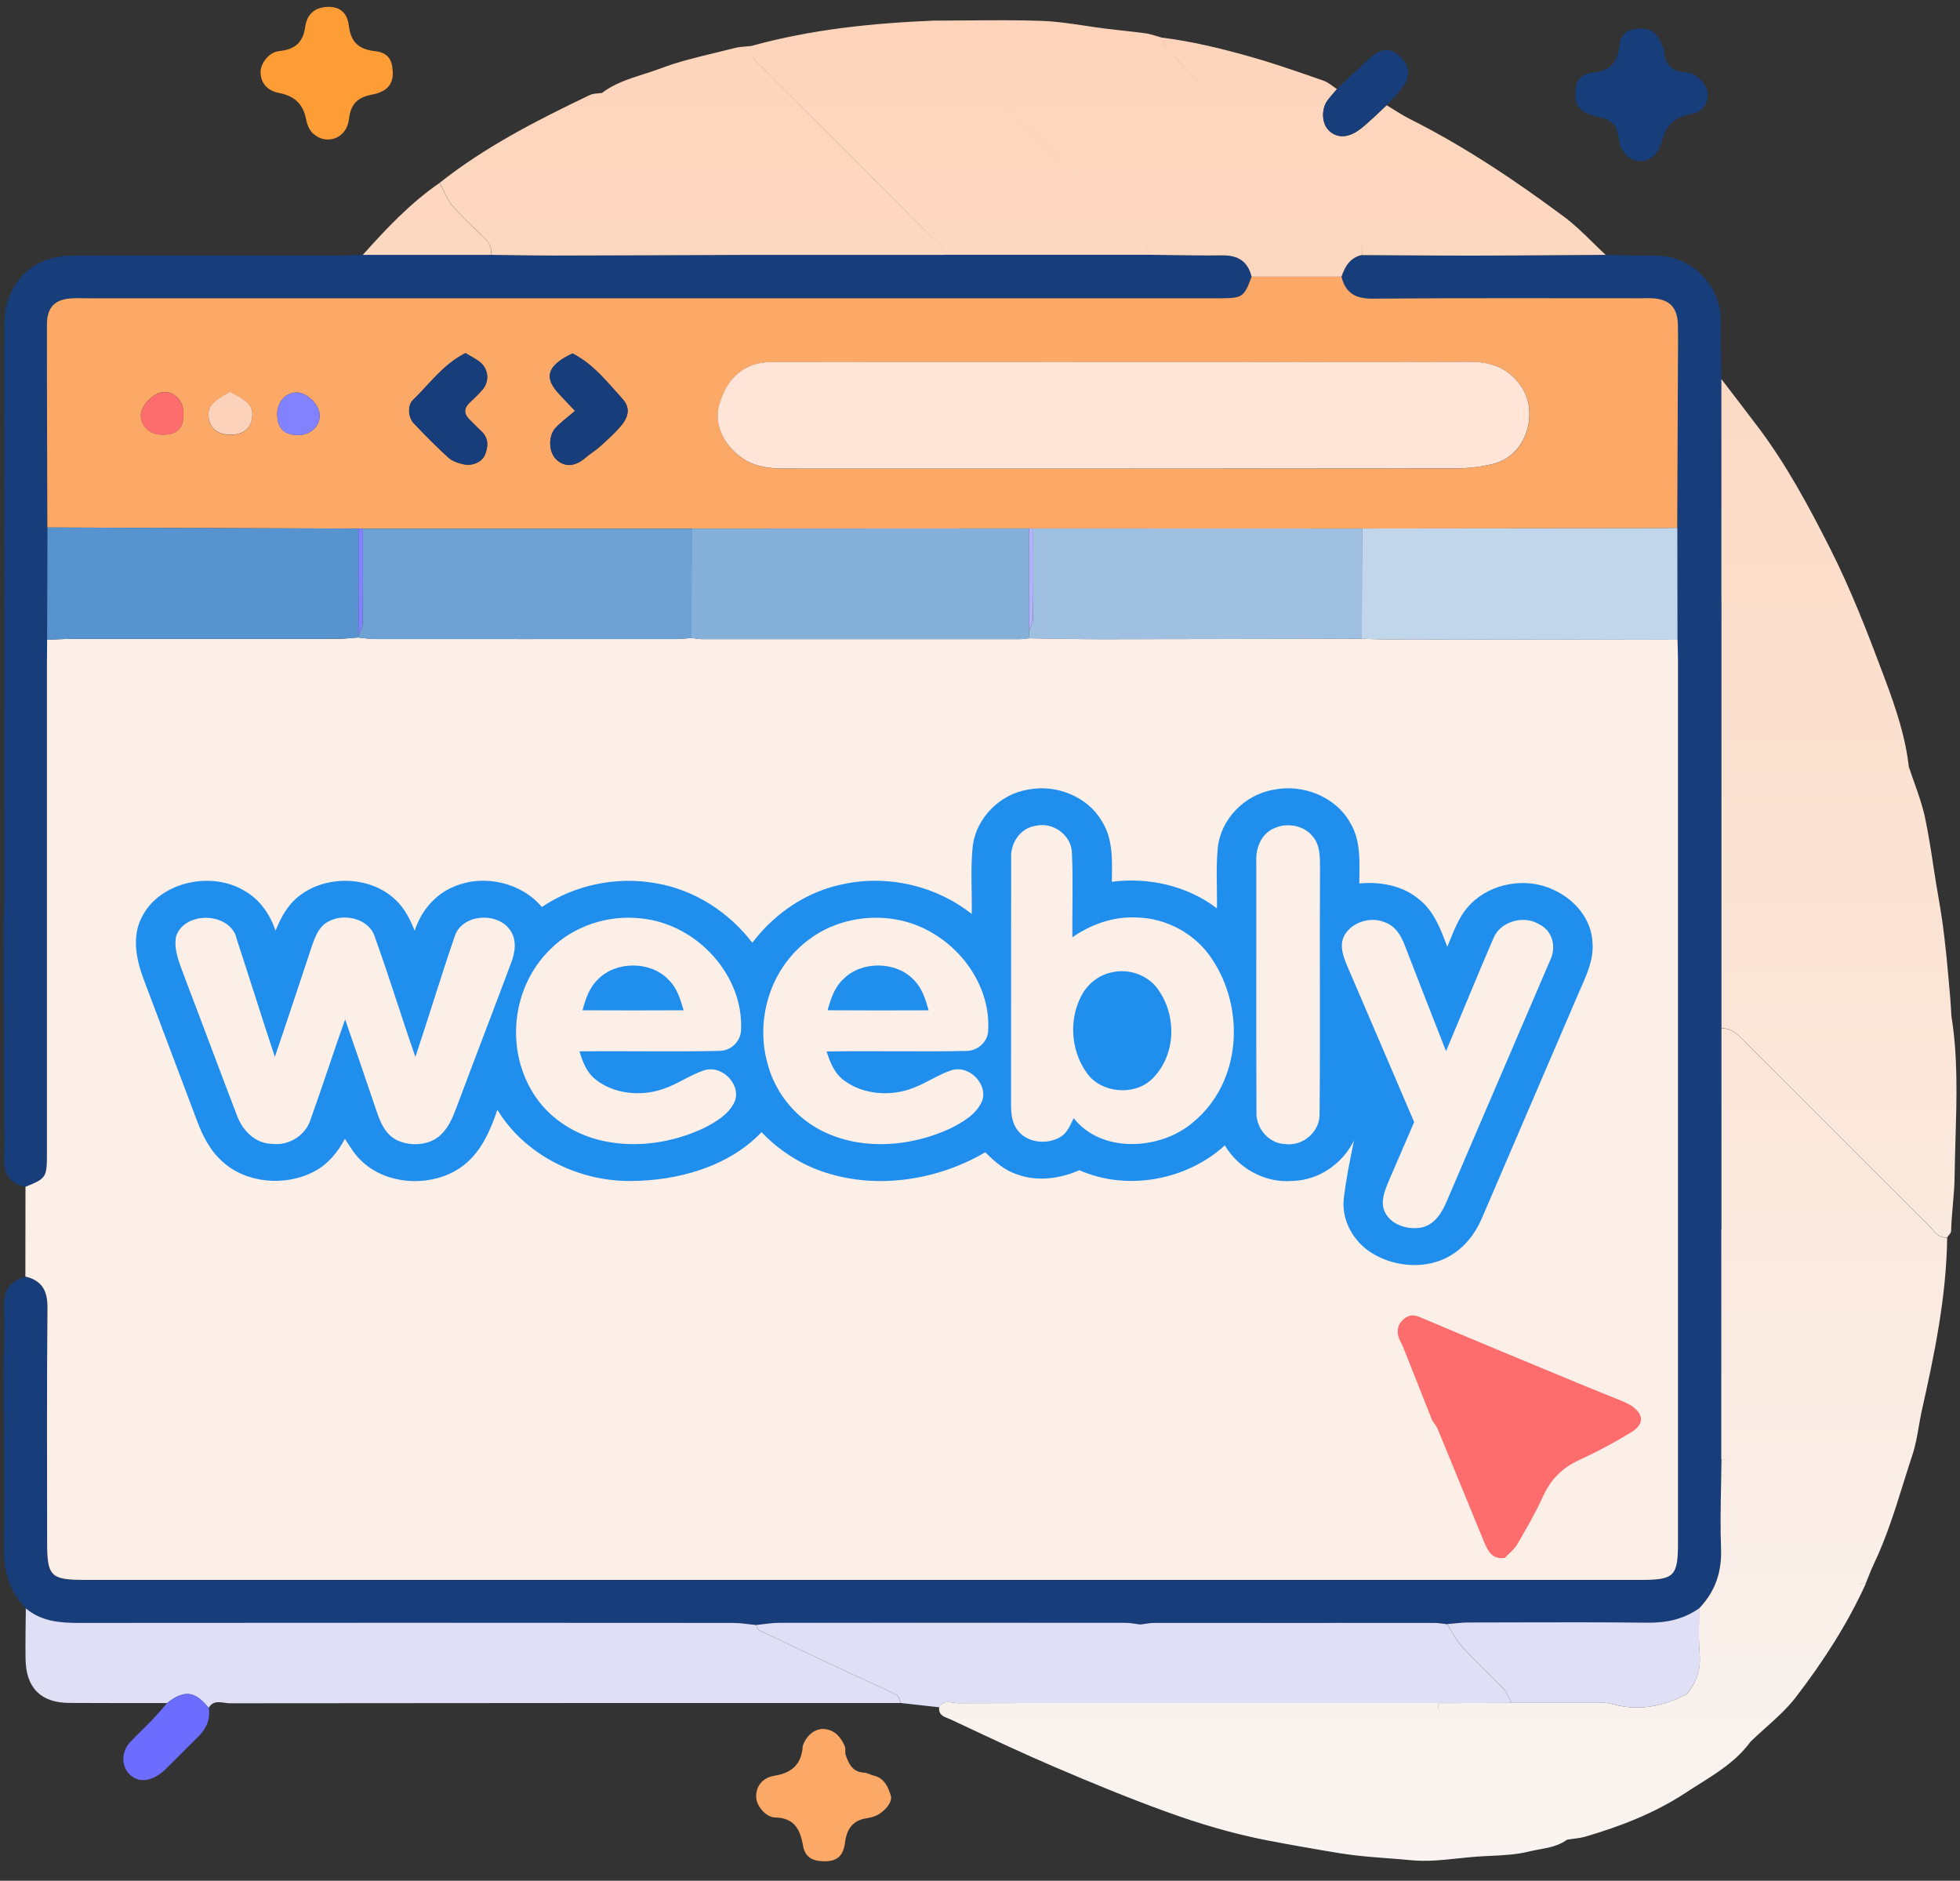 <svg width="74" height="71" viewBox="0 0 74 71" fill="none" xmlns="http://www.w3.org/2000/svg">
<rect x="0" y="0" width="74" height="71" fill="#333333" stroke="none"/>
<g clip-path="url(#clip0_1148_12493)">
<path d="M0.975 60.719C0.348 60.067 0.132 59.292 0.145 58.384C0.177 56.163 0.142 53.938 0.132 51.716C0.142 50.941 0.187 50.163 0.148 49.387C0.119 48.754 0.342 48.357 0.959 48.199C1.575 48.351 1.792 48.732 1.785 49.374C1.759 52.329 1.772 55.281 1.772 58.236C1.772 59.518 1.908 59.65 3.2 59.65C22.776 59.65 42.353 59.65 61.926 59.65C63.215 59.65 63.347 59.518 63.347 58.229C63.347 47.14 63.347 36.05 63.347 24.96C63.347 24.692 63.334 24.424 63.328 24.156C63.328 22.748 63.324 21.337 63.321 19.929C63.331 17.888 63.34 15.85 63.347 13.809C63.347 13.299 63.357 12.789 63.347 12.279C63.334 11.636 63.059 11.329 62.456 11.268C62.268 11.248 62.081 11.265 61.891 11.265C58.535 11.265 55.177 11.252 51.821 11.277C51.175 11.284 50.798 11.068 50.646 10.451C50.778 10.06 50.978 9.727 51.421 9.631C52.806 9.637 54.195 9.65 55.58 9.65C57.26 9.65 58.939 9.631 60.618 9.621C61.235 9.631 61.852 9.653 62.468 9.65C63.951 9.64 64.997 10.874 64.968 12.14C64.952 12.863 64.984 13.586 64.994 14.31C64.994 17.107 64.994 19.903 64.994 22.7C64.994 25.17 64.994 27.644 64.994 30.114C64.994 33.018 64.994 35.918 64.994 38.821C64.994 41.346 64.994 43.872 64.994 46.397C64.994 49.3 64.994 52.2 64.994 55.103C64.984 56.227 64.939 57.351 64.978 58.472C65.01 59.356 64.749 60.093 64.148 60.722C63.56 61.139 62.908 61.275 62.184 61.265C59.934 61.236 57.683 61.252 55.432 61.259C55.167 61.259 54.902 61.297 54.637 61.317C54.479 61.301 54.321 61.268 54.166 61.268C50.639 61.268 47.113 61.265 43.586 61.268C43.402 61.268 43.221 61.31 43.037 61.33C42.853 61.307 42.672 61.268 42.488 61.268C38.132 61.265 33.776 61.262 29.416 61.268C29.125 61.268 28.835 61.32 28.544 61.349C28.256 61.323 27.969 61.272 27.682 61.272C19.46 61.268 11.238 61.265 3.016 61.272C2.276 61.272 1.569 61.223 0.975 60.722V60.719Z" fill="#173D7A"/>
<path d="M0.132 34.949C0.142 34.655 0.158 34.358 0.158 34.064C0.158 26.866 0.158 19.664 0.164 12.466C0.164 12.12 0.174 11.762 0.271 11.436C0.607 10.302 1.504 9.653 2.741 9.65C6.1 9.64 9.458 9.65 12.817 9.647C13.111 9.647 13.408 9.627 13.702 9.618C15.313 9.618 16.928 9.618 18.539 9.618C19.337 9.627 20.138 9.647 20.936 9.643C23.416 9.64 25.893 9.627 28.373 9.618C30.792 9.618 33.21 9.618 35.629 9.618C38.209 9.618 40.79 9.618 43.367 9.618C44.297 9.627 45.227 9.653 46.157 9.64C46.748 9.631 47.119 9.866 47.258 10.448C46.977 11.197 46.913 11.248 46.176 11.261C45.989 11.265 45.802 11.261 45.611 11.261C31.541 11.261 17.467 11.261 3.397 11.261C3.18 11.261 2.967 11.255 2.751 11.261C2.082 11.29 1.776 11.584 1.776 12.259C1.776 14.81 1.785 17.362 1.792 19.913C1.789 21.327 1.782 22.742 1.779 24.156C1.779 24.45 1.772 24.747 1.772 25.041C1.772 31.212 1.772 37.381 1.772 43.552C1.772 44.456 1.743 44.492 0.962 44.805C0.364 44.679 0.122 44.304 0.154 43.707C0.177 43.306 0.161 42.903 0.158 42.502C0.148 39.987 0.138 37.471 0.132 34.952L0.132 34.949Z" fill="#173D7A"/>
<path d="M0.975 60.719C1.572 61.22 2.276 61.268 3.016 61.268C11.238 61.259 19.46 61.262 27.682 61.268C27.969 61.268 28.256 61.32 28.544 61.346C28.579 61.41 28.599 61.511 28.65 61.536C29.668 62.024 30.685 62.508 31.705 62.986C32.416 63.319 33.136 63.635 33.843 63.978C33.93 64.02 33.956 64.181 34.011 64.291C25.563 64.291 17.115 64.291 8.67 64.301C8.409 64.301 8.076 64.133 7.879 64.475C7.44 63.949 7.046 63.7 6.306 64.294C5.079 64.294 3.855 64.294 2.628 64.288C1.553 64.288 0.981 63.726 0.965 62.638C0.955 61.998 0.968 61.359 0.975 60.719Z" fill="#DFE0F6"/>
<path fill-rule="evenodd" clip-rule="evenodd" d="M47.255 10.447C47.113 9.869 46.745 9.634 46.154 9.64C45.497 9.649 44.841 9.639 44.184 9.629C43.911 9.625 43.637 9.62 43.364 9.618L35.626 9.618L35.626 9.621L28.373 9.621C27.752 9.623 27.13 9.626 26.509 9.629C24.651 9.636 22.794 9.644 20.936 9.647C20.365 9.647 19.793 9.638 19.222 9.63C18.994 9.627 18.767 9.624 18.539 9.621C18.588 9.33 18.449 9.13 18.245 8.936C18.19 8.883 18.134 8.831 18.079 8.778C17.732 8.45 17.386 8.122 17.08 7.761C16.937 7.591 16.839 7.383 16.74 7.174C16.697 7.081 16.653 6.988 16.605 6.898C18.336 5.526 20.29 4.535 22.266 3.588C22.361 3.543 22.471 3.534 22.582 3.525C22.629 3.522 22.676 3.518 22.721 3.511L22.721 3.511C23.193 3.152 23.747 2.976 24.298 2.8C24.516 2.731 24.734 2.661 24.946 2.581C25.605 2.331 26.294 2.165 26.982 2C27.236 1.939 27.491 1.877 27.743 1.812C27.879 1.778 28.019 1.766 28.16 1.755C28.23 1.749 28.3 1.743 28.369 1.735C30.637 1.105 32.962 0.872 35.303 0.776V0.779C35.715 0.779 36.128 0.775 36.541 0.771C37.469 0.763 38.399 0.755 39.327 0.788C39.877 0.808 40.425 0.89 40.973 0.972C41.233 1.011 41.492 1.05 41.752 1.082C41.958 1.108 42.165 1.13 42.371 1.153C42.663 1.185 42.955 1.217 43.244 1.257C43.387 1.277 43.529 1.32 43.67 1.363C43.73 1.381 43.789 1.399 43.848 1.415C43.879 1.471 43.906 1.53 43.933 1.59C43.993 1.718 44.052 1.847 44.145 1.945C44.618 2.438 45.105 2.921 45.592 3.404C45.714 3.525 45.835 3.645 45.957 3.766L45.96 3.769C45.798 3.607 45.636 3.446 45.474 3.285C45.028 2.842 44.584 2.4 44.148 1.948C44.056 1.851 43.996 1.722 43.937 1.593C43.909 1.534 43.882 1.474 43.851 1.418C44.994 1.557 46.112 1.832 47.213 2.142C47.985 2.36 48.746 2.622 49.508 2.885C49.66 2.938 49.812 2.99 49.964 3.043C50.092 3.087 50.204 3.169 50.317 3.252C50.37 3.291 50.423 3.33 50.478 3.365C50.441 3.409 50.404 3.452 50.367 3.495C50.283 3.592 50.199 3.689 50.123 3.792C49.887 4.108 49.9 4.628 50.142 4.896C50.394 5.174 50.759 5.226 51.153 5.009C51.324 4.915 51.477 4.78 51.627 4.648L51.653 4.625C51.812 4.485 51.967 4.339 52.121 4.192L52.121 4.192C52.199 4.118 52.276 4.045 52.354 3.973C52.436 4.022 52.517 4.073 52.598 4.124C52.803 4.252 53.008 4.381 53.223 4.489C55.283 5.523 57.192 6.802 59.039 8.174C59.433 8.465 59.786 8.812 60.14 9.158C60.299 9.314 60.459 9.47 60.621 9.621C60.062 9.624 59.502 9.628 58.942 9.632C57.823 9.64 56.703 9.648 55.584 9.65C54.659 9.65 53.734 9.644 52.809 9.638L52.808 9.638C52.346 9.636 51.885 9.633 51.424 9.63L51.427 9.627C51.496 9.343 51.361 9.163 51.196 8.999C51.36 9.162 51.492 9.341 51.424 9.624C50.978 9.721 50.781 10.05 50.649 10.444H47.255V10.447ZM35.298 9.056C35.463 9.193 35.631 9.332 35.627 9.584C35.629 9.332 35.459 9.191 35.294 9.054C35.242 9.011 35.19 8.969 35.145 8.923C33.45 7.221 31.752 5.523 30.052 3.824L30.052 3.823C29.627 3.398 29.201 2.974 28.776 2.549C28.745 2.518 28.713 2.487 28.681 2.457C28.512 2.297 28.343 2.137 28.347 1.892C28.345 2.136 28.513 2.294 28.681 2.454C28.713 2.484 28.745 2.514 28.776 2.545C29.307 3.076 29.837 3.606 30.368 4.136L30.37 4.138C31.964 5.73 33.556 7.322 35.145 8.92C35.192 8.968 35.245 9.012 35.298 9.056ZM36.32 2.357C38.502 4.534 40.682 6.714 42.859 8.899C40.685 6.714 38.503 4.534 36.32 2.357ZM43.032 9.055C42.994 9.023 42.956 8.992 42.92 8.959C42.956 8.992 42.995 9.024 43.033 9.055C43.206 9.197 43.383 9.342 43.364 9.616C43.38 9.342 43.204 9.196 43.032 9.055Z" fill="url(#paint0_linear_1148_12493)"/>
<path d="M16.602 6.898C16.649 6.988 16.693 7.081 16.737 7.174C16.835 7.383 16.933 7.591 17.076 7.761C17.4 8.143 17.769 8.491 18.135 8.836C18.171 8.869 18.207 8.903 18.242 8.936C18.446 9.13 18.584 9.327 18.536 9.621H13.698C14.587 8.629 15.494 7.661 16.602 6.902V6.898Z" fill="url(#paint1_linear_1148_12493)"/>
<path d="M72.073 28.968C72.019 29.108 71.935 29.161 71.844 29.162C71.936 29.162 72.022 29.11 72.076 28.968C72.139 29.16 72.206 29.351 72.274 29.542C72.43 29.981 72.585 30.42 72.68 30.87C72.81 31.482 72.905 32.102 72.999 32.721C73.063 33.134 73.126 33.547 73.2 33.957C73.371 34.913 73.474 35.876 73.558 36.844L73.572 36.996C73.613 37.44 73.654 37.887 73.674 38.333H73.672C73.923 39.876 73.877 41.425 73.831 42.973C73.817 43.453 73.803 43.932 73.797 44.411C73.794 44.763 73.762 45.121 73.731 45.48C73.702 45.809 73.672 46.139 73.665 46.468C73.665 46.526 73.619 46.582 73.574 46.638C73.553 46.663 73.532 46.688 73.516 46.714C73.237 46.741 73.088 46.566 72.943 46.394C72.9 46.343 72.858 46.293 72.812 46.248C70.989 44.433 69.17 42.614 67.35 40.793L67.325 40.768C67.041 40.484 66.757 40.2 66.474 39.917C66.31 39.753 66.146 39.589 65.982 39.425C65.969 39.412 65.956 39.398 65.943 39.385C65.924 39.366 65.906 39.348 65.888 39.329L65.887 39.328L65.887 39.328C65.64 39.075 65.392 38.82 64.994 38.811V22.702L64.991 22.7V14.31C65.186 14.567 65.383 14.823 65.58 15.08C65.847 15.429 66.115 15.778 66.379 16.128C67.451 17.549 68.291 19.118 69.089 20.691C69.896 22.283 70.542 23.962 71.168 25.639C71.569 26.714 71.944 27.812 72.07 28.971L72.073 28.968Z" fill="url(#paint2_linear_1148_12493)"/>
<path d="M59.165 69.451C58.849 69.684 58.474 69.753 58.105 69.82C57.972 69.845 57.84 69.869 57.712 69.9C57.25 70.016 56.766 70.038 56.282 70.061C56.102 70.07 55.923 70.078 55.745 70.091C55.515 70.108 55.284 70.133 55.052 70.157H55.052C54.462 70.22 53.87 70.282 53.291 70.227C52.989 70.197 52.685 70.174 52.382 70.151L52.381 70.151C51.795 70.106 51.208 70.062 50.623 69.968C49.693 69.816 48.77 69.655 47.843 69.477C46.528 69.222 45.256 68.841 44.006 68.386C42.579 67.869 41.174 67.288 39.779 66.69C38.622 66.195 37.483 65.659 36.344 65.123C36.198 65.055 36.053 64.986 35.907 64.918C35.873 64.901 35.834 64.886 35.795 64.871C35.619 64.803 35.422 64.726 35.461 64.449C35.596 64.212 35.795 64.245 35.986 64.276C36.052 64.287 36.117 64.298 36.178 64.297C38.755 64.287 41.329 64.287 43.905 64.287H43.91C44.425 64.288 44.941 64.288 45.456 64.288H54.324C54.283 64.437 54.301 64.557 54.35 64.661C54.303 64.558 54.287 64.44 54.327 64.294C55.239 64.294 56.15 64.291 57.065 64.288H57.067L57.072 64.288H60.211C60.258 64.288 60.305 64.287 60.352 64.286C60.522 64.282 60.693 64.278 60.847 64.323C61.845 64.614 62.775 64.427 63.673 63.962V63.965L63.675 63.966C64.042 63.531 64.219 63.047 64.17 62.46C64.136 62.054 64.141 61.643 64.145 61.234V61.233C64.147 61.063 64.149 60.892 64.148 60.722C64.752 60.093 65.01 59.356 64.978 58.472C64.948 57.687 64.963 56.902 64.978 56.115C64.985 55.778 64.991 55.441 64.994 55.103V55.1C65.111 55.102 65.215 55.126 65.31 55.164C65.213 55.124 65.107 55.099 64.987 55.097V46.391L64.994 46.397V38.818C65.391 38.823 65.637 39.076 65.881 39.328C65.915 39.363 65.948 39.397 65.982 39.431C66.834 40.282 67.686 41.134 68.538 41.986L68.546 41.994C69.967 43.415 71.388 44.837 72.812 46.255C72.857 46.299 72.9 46.349 72.942 46.399C73.088 46.571 73.238 46.748 73.516 46.72C73.487 48.964 73.032 51.147 72.541 53.327C72.507 53.495 72.477 53.664 72.448 53.833L72.448 53.833C72.384 54.205 72.32 54.576 72.202 54.929C72.085 55.281 71.975 55.635 71.864 55.989L71.864 55.989C71.539 57.029 71.214 58.068 70.742 59.053C70.668 59.208 70.605 59.367 70.542 59.526C70.509 59.608 70.476 59.691 70.442 59.773C70.312 59.805 70.203 59.795 70.108 59.758C70.204 59.797 70.315 59.809 70.448 59.776C69.748 61.317 68.83 62.731 67.807 64.065C67.475 64.497 67.062 64.867 66.65 65.237C66.463 65.404 66.277 65.571 66.098 65.744L66.096 65.744C65.584 66.454 64.864 66.906 64.147 67.357C63.978 67.463 63.81 67.569 63.644 67.679C62.478 68.444 61.19 68.945 59.856 69.335C59.708 69.378 59.553 69.398 59.398 69.418C59.32 69.428 59.242 69.439 59.165 69.451Z" fill="url(#paint3_linear_1148_12493)"/>
<path d="M14.832 2.713C14.838 3.123 14.683 3.359 14.299 3.504C14.199 3.543 14.096 3.559 13.992 3.582C13.495 3.688 13.237 3.94 13.175 4.496C13.095 5.226 12.326 5.507 11.816 5.038C11.674 4.909 11.59 4.68 11.551 4.483C11.438 3.911 11.102 3.621 10.54 3.511C10.069 3.42 9.826 3.104 9.839 2.697C9.849 2.377 10.156 1.97 10.54 1.928C11.138 1.867 11.444 1.612 11.525 1.002C11.57 0.659 11.774 0.353 12.177 0.281C12.71 0.188 13.098 0.388 13.166 0.947C13.246 1.599 13.54 1.864 14.18 1.935C14.651 1.99 14.822 2.277 14.825 2.707L14.832 2.713Z" fill="#FE9D36"/>
<path d="M59.481 3.514C59.488 3.075 59.652 2.794 60.127 2.742C60.773 2.671 61.07 2.403 61.135 1.748C61.18 1.292 61.438 1.121 61.813 1.089C62.31 1.047 62.523 1.179 62.733 1.67C62.766 1.744 62.827 1.815 62.83 1.89C62.849 2.445 63.124 2.704 63.683 2.733C63.87 2.742 64.08 2.884 64.222 3.023C64.681 3.472 64.49 4.199 63.851 4.305C63.198 4.415 62.885 4.764 62.727 5.368C62.604 5.846 62.294 6.085 61.91 6.081C61.532 6.078 61.161 5.729 61.115 5.229C61.07 4.748 60.841 4.502 60.382 4.428C60.253 4.405 60.127 4.36 60.001 4.312C59.614 4.163 59.468 3.937 59.475 3.517L59.481 3.514Z" fill="#173D7A"/>
<path d="M31.131 70.262C30.672 70.272 30.391 70.107 30.317 69.671C30.21 69.051 29.987 68.631 29.264 68.612C28.902 68.602 28.563 68.166 28.55 67.853C28.534 67.443 28.776 67.11 29.245 67.036C29.839 66.939 30.213 66.658 30.297 66.044C30.304 65.993 30.297 65.935 30.317 65.886C30.459 65.492 30.798 65.231 31.15 65.276C31.534 65.324 31.754 65.592 31.896 65.925C31.935 66.019 31.896 66.145 31.925 66.242C32.038 66.577 32.18 66.894 32.616 66.92C32.745 66.926 32.868 67.004 32.994 67.033C33.391 67.13 33.53 67.462 33.633 67.788C33.711 68.034 33.385 68.418 33.046 68.557C32.949 68.596 32.845 68.622 32.742 68.638C32.212 68.712 31.974 69.028 31.906 69.545C31.838 70.072 31.612 70.259 31.131 70.269V70.262Z" fill="#FCA968"/>
<path d="M6.31 64.294C7.049 63.7 7.443 63.945 7.882 64.475C7.947 64.901 7.798 65.25 7.495 65.55C7.078 65.961 6.668 66.38 6.251 66.79C6.158 66.881 6.051 66.965 5.941 67.033C5.522 67.285 5.137 67.252 4.86 66.952C4.585 66.652 4.585 66.135 4.889 65.799C5.157 65.502 5.454 65.234 5.728 64.947C5.929 64.737 6.116 64.514 6.31 64.297V64.294Z" fill="#6C6CFE"/>
<path d="M52.354 3.966C52.122 4.186 51.892 4.409 51.653 4.619C51.495 4.757 51.334 4.903 51.153 5.003C50.759 5.222 50.394 5.171 50.142 4.89C49.9 4.622 49.887 4.102 50.123 3.785C50.232 3.637 50.358 3.501 50.478 3.359C50.885 2.975 51.292 2.584 51.702 2.206C52.125 1.815 52.483 1.786 52.832 2.106C53.233 2.474 53.278 2.871 52.945 3.307C52.767 3.54 52.554 3.747 52.357 3.963L52.354 3.966Z" fill="#173D7A"/>
<path d="M0.958 48.199C0.958 47.066 0.958 45.935 0.962 44.802C1.743 44.488 1.772 44.453 1.772 43.549C1.772 37.377 1.772 31.209 1.772 25.038C1.772 24.744 1.776 24.447 1.779 24.153C2.073 24.143 2.366 24.121 2.66 24.121C6.016 24.121 9.371 24.121 12.726 24.117C12.991 24.117 13.256 24.085 13.524 24.066C13.734 24.085 13.947 24.124 14.157 24.124C17.955 24.127 21.753 24.124 25.55 24.124C25.734 24.124 25.922 24.098 26.106 24.082C26.238 24.098 26.367 24.127 26.5 24.127C30.507 24.127 34.518 24.127 38.526 24.127C38.632 24.127 38.736 24.105 38.842 24.095C39.75 24.108 40.654 24.13 41.562 24.13C44.846 24.13 48.13 24.117 51.414 24.111C51.708 24.121 52.002 24.137 52.299 24.137C55.977 24.143 59.656 24.147 63.334 24.15C63.34 24.418 63.353 24.686 63.353 24.954C63.353 36.044 63.353 47.133 63.353 58.223C63.353 59.511 63.221 59.644 61.932 59.644C42.356 59.644 22.779 59.644 3.206 59.644C1.914 59.644 1.779 59.508 1.779 58.229C1.779 55.275 1.763 52.323 1.792 49.368C1.798 48.725 1.582 48.344 0.965 48.193L0.958 48.199Z" fill="#FBEFE7"/>
<path d="M47.255 10.448C48.385 10.448 49.519 10.448 50.649 10.448C50.801 11.068 51.182 11.281 51.824 11.274C55.18 11.248 58.538 11.261 61.894 11.261C62.081 11.261 62.271 11.248 62.459 11.265C63.063 11.326 63.337 11.633 63.35 12.275C63.36 12.786 63.353 13.296 63.35 13.806C63.34 15.847 63.334 17.885 63.324 19.926C63.03 19.932 62.733 19.939 62.439 19.939C58.767 19.942 55.093 19.945 51.421 19.952C47.284 19.952 43.147 19.952 39.01 19.948C38.955 19.948 38.904 19.948 38.849 19.948C34.602 19.948 30.355 19.952 26.109 19.955C21.972 19.955 17.835 19.955 13.698 19.955C13.643 19.955 13.585 19.955 13.53 19.955C11.68 19.948 9.83 19.942 7.982 19.936C5.919 19.929 3.855 19.919 1.788 19.913C1.782 17.362 1.769 14.81 1.772 12.259C1.772 11.584 2.082 11.287 2.748 11.261C2.961 11.252 3.177 11.261 3.393 11.261C17.464 11.261 31.537 11.261 45.608 11.261C45.795 11.261 45.982 11.261 46.173 11.261C46.909 11.248 46.974 11.2 47.255 10.448ZM42.417 13.671C37.986 13.671 33.553 13.667 29.122 13.671C28.121 13.671 27.439 14.255 27.149 15.311C26.955 16.018 27.333 16.842 28.072 17.326C28.56 17.646 29.106 17.691 29.668 17.691C38.103 17.691 46.538 17.691 54.97 17.685C55.415 17.685 55.871 17.627 56.307 17.533C57.682 17.233 58.057 15.585 57.489 14.675C57.05 13.971 56.4 13.661 55.554 13.664C51.175 13.677 46.796 13.671 42.42 13.671H42.417ZM21.714 15.514C21.416 15.77 21.174 15.944 20.974 16.16C20.696 16.461 20.716 17.045 20.981 17.323C21.294 17.649 21.698 17.633 22.104 17.284C22.285 17.129 22.492 17.006 22.666 16.848C22.944 16.596 23.228 16.344 23.464 16.057C23.755 15.702 23.79 15.372 23.496 15.053C22.925 14.429 22.401 13.742 21.617 13.348C21.507 13.406 21.41 13.448 21.32 13.502C20.635 13.909 20.58 14.32 21.129 14.898C21.291 15.069 21.452 15.243 21.717 15.521L21.714 15.514ZM17.574 13.331C16.727 13.761 16.217 14.504 15.588 15.107C15.378 15.311 15.41 15.757 15.623 15.983C16.046 16.432 16.479 16.868 16.934 17.281C17.079 17.413 17.302 17.488 17.503 17.53C17.838 17.604 18.203 17.442 18.313 17.165C18.433 16.861 18.455 16.545 18.177 16.286C18.023 16.141 17.877 15.983 17.722 15.834C17.509 15.624 17.509 15.421 17.722 15.211C17.893 15.043 18.077 14.882 18.229 14.697C18.475 14.397 18.449 13.961 18.155 13.7C18 13.561 17.803 13.473 17.574 13.331ZM6.93 15.634C6.936 15.153 6.616 14.794 6.193 14.801C5.812 14.807 5.318 15.308 5.318 15.686C5.318 16.08 5.66 16.399 6.083 16.409C6.671 16.422 6.923 16.193 6.93 15.631V15.634ZM11.267 16.425C11.741 16.422 12.1 16.067 12.068 15.637C12.038 15.256 11.583 14.82 11.215 14.817C10.779 14.814 10.456 15.179 10.466 15.66C10.475 16.173 10.743 16.428 11.267 16.425ZM8.683 14.797C7.937 15.208 7.795 15.414 7.898 15.879C7.976 16.231 8.296 16.432 8.757 16.415C9.168 16.402 9.442 16.193 9.503 15.85C9.591 15.369 9.458 15.198 8.683 14.801V14.797Z" fill="#FCA968"/>
<path d="M51.424 19.952C55.096 19.948 58.771 19.945 62.443 19.939C62.736 19.939 63.034 19.929 63.328 19.926C63.328 21.334 63.331 22.745 63.334 24.153C59.656 24.15 55.977 24.147 52.299 24.14C52.005 24.14 51.711 24.124 51.414 24.114C51.414 22.726 51.421 21.34 51.424 19.952Z" fill="#C1D6EB"/>
<path fill-rule="evenodd" clip-rule="evenodd" d="M56.989 64.119C57.016 64.176 57.042 64.233 57.072 64.288H57.075C57.424 64.288 57.773 64.287 58.122 64.287C58.819 64.286 59.517 64.286 60.214 64.288C60.261 64.288 60.308 64.287 60.355 64.286C60.524 64.282 60.694 64.278 60.851 64.323C61.849 64.614 62.779 64.427 63.676 63.962C64.044 63.526 64.225 63.044 64.174 62.453C64.137 62.049 64.142 61.641 64.148 61.233C64.15 61.06 64.152 60.888 64.151 60.716C63.56 61.133 62.911 61.268 62.188 61.259C60.466 61.239 58.745 61.244 57.024 61.248C56.494 61.25 55.965 61.251 55.435 61.252C55.258 61.252 55.082 61.269 54.905 61.287C54.817 61.295 54.729 61.304 54.641 61.31C54.7 61.401 54.755 61.496 54.809 61.59C54.926 61.79 55.042 61.989 55.196 62.156C55.48 62.466 55.778 62.761 56.076 63.056C56.31 63.288 56.545 63.519 56.772 63.758C56.866 63.859 56.927 63.989 56.989 64.119ZM43.201 61.307C43.148 61.315 43.094 61.323 43.04 61.329L43.041 61.326C42.986 61.32 42.931 61.312 42.877 61.303L42.877 61.303C42.748 61.284 42.621 61.265 42.492 61.265L42.488 61.265H42.488C38.13 61.262 33.774 61.259 29.419 61.265C29.217 61.265 29.015 61.29 28.812 61.315L28.812 61.315C28.724 61.326 28.636 61.337 28.547 61.346C28.559 61.367 28.568 61.392 28.578 61.417C28.598 61.468 28.617 61.519 28.654 61.536C29.668 62.024 30.688 62.508 31.709 62.986C31.988 63.117 32.269 63.245 32.55 63.374C32.984 63.572 33.417 63.77 33.846 63.978C33.906 64.006 33.937 64.091 33.968 64.176C33.982 64.216 33.997 64.257 34.014 64.291C34.257 64.318 34.498 64.345 34.739 64.372C34.981 64.398 35.222 64.425 35.464 64.452C35.6 64.213 35.802 64.247 35.994 64.279C36.059 64.29 36.122 64.301 36.181 64.301C38.759 64.29 41.335 64.29 43.912 64.291H43.912L45.458 64.291L45.459 64.294H54.327L54.338 64.294L54.338 64.294C55.249 64.291 56.157 64.288 57.066 64.288L57.069 64.294L57.072 64.288H57.066C57.038 64.236 57.013 64.183 56.988 64.129C56.926 63.997 56.864 63.865 56.769 63.765C56.535 63.517 56.293 63.279 56.052 63.041L56.052 63.041L56.052 63.04C55.761 62.752 55.47 62.465 55.193 62.163C55.039 61.996 54.923 61.796 54.806 61.596L54.806 61.596C54.751 61.502 54.696 61.408 54.637 61.317C54.587 61.311 54.535 61.304 54.484 61.297L54.484 61.297C54.379 61.283 54.272 61.268 54.166 61.268C52.99 61.268 51.815 61.268 50.639 61.267C48.288 61.267 45.937 61.266 43.586 61.268C43.457 61.268 43.329 61.287 43.201 61.307Z" fill="#DFE0F6"/>
<path d="M1.792 19.913C3.855 19.919 5.919 19.929 7.986 19.936C9.836 19.942 11.687 19.948 13.534 19.955C13.534 21.302 13.534 22.648 13.534 23.995L13.524 24.066C13.259 24.082 12.994 24.117 12.726 24.117C9.371 24.121 6.016 24.117 2.66 24.121C2.367 24.121 2.073 24.14 1.779 24.153C1.782 22.739 1.788 21.324 1.792 19.91V19.913Z" fill="#5793CE"/>
<path d="M26.112 19.955C30.359 19.955 34.605 19.952 38.852 19.948C38.852 21.24 38.852 22.529 38.852 23.82L38.842 24.098C38.736 24.111 38.633 24.13 38.526 24.13C34.518 24.13 30.507 24.13 26.5 24.13C26.367 24.13 26.238 24.101 26.106 24.085C26.106 22.709 26.109 21.331 26.112 19.955Z" fill="#85B0D9"/>
<path d="M38.842 24.098L38.852 23.82C38.904 23.662 39.001 23.507 39.004 23.349C39.017 22.215 39.01 21.082 39.013 19.948C43.15 19.948 47.287 19.948 51.424 19.952C51.424 21.34 51.417 22.726 51.414 24.114C48.13 24.121 44.846 24.13 41.561 24.134C40.654 24.134 39.75 24.111 38.842 24.098Z" fill="#9FC0E0"/>
<path d="M26.112 19.955C26.112 21.331 26.109 22.709 26.106 24.085C25.922 24.098 25.735 24.127 25.55 24.127C21.753 24.127 17.955 24.127 14.157 24.127C13.947 24.127 13.734 24.088 13.524 24.069L13.534 23.998C13.589 23.84 13.692 23.685 13.692 23.526C13.705 22.338 13.702 21.146 13.702 19.958C17.839 19.958 21.976 19.958 26.112 19.958V19.955Z" fill="#6EA2D4"/>
<path d="M36.732 31.888C36.884 30.874 37.743 29.977 38.829 29.806C39.895 29.6 41.068 30.084 41.593 30.989C42.039 31.677 41.987 32.512 41.978 33.288C43.379 33.106 44.843 33.448 45.946 34.292C45.958 33.533 45.904 32.77 45.977 32.012C46.081 30.952 46.966 30.001 48.089 29.813C49.196 29.585 50.429 30.087 50.962 31.037C51.4 31.738 51.324 32.575 51.321 33.353C52.096 33.279 52.923 33.423 53.527 33.912C54.137 34.365 54.392 35.081 54.642 35.744C54.882 35.179 55.076 34.567 55.534 34.119C56.305 33.333 57.639 33.104 58.651 33.591C59.463 33.953 60.094 34.72 60.125 35.583C60.183 36.272 59.852 36.907 59.584 37.528C58.37 40.35 57.159 43.176 55.945 45.998C55.704 46.561 55.309 47.081 54.755 47.404C53.87 47.934 52.667 47.842 51.806 47.312C51.09 46.874 50.646 46.06 50.734 45.256C50.819 44.516 50.969 43.785 51.121 43.055C50.706 43.898 49.827 44.552 48.819 44.58C47.761 44.679 46.747 44.098 46.243 43.239C44.824 44.543 42.566 44.983 40.752 44.176C40.025 44.498 39.166 44.618 38.403 44.336C37.919 44.18 37.542 43.844 37.2 43.5C35.423 44.543 33.142 44.917 31.142 44.257C30.218 43.961 29.402 43.418 28.751 42.741C27.511 44.048 25.573 44.587 23.759 44.584C21.746 44.583 19.776 43.549 18.778 41.894C18.482 42.775 18.072 43.713 17.184 44.203C16.116 44.809 14.609 44.702 13.701 43.876C13.416 43.626 13.22 43.304 13.023 42.991C12.756 43.487 12.389 43.954 11.86 44.225C10.777 44.802 9.279 44.675 8.384 43.838C7.927 43.426 7.649 42.878 7.443 42.322C6.774 40.536 6.092 38.753 5.423 36.967C5.137 36.205 4.962 35.317 5.383 34.568C6.065 33.292 7.983 32.867 9.24 33.635C9.823 33.964 10.196 34.533 10.404 35.132C10.614 34.605 10.906 34.081 11.403 33.745C12.432 33.02 14.031 33.096 14.935 33.972C15.283 34.293 15.486 34.715 15.656 35.136C15.889 34.421 16.404 33.766 17.148 33.468C18.276 32.985 19.695 33.325 20.457 34.241C21.688 33.411 23.272 33.073 24.762 33.344C26.239 33.59 27.538 34.456 28.405 35.591C29.239 34.482 30.484 33.623 31.916 33.362C33.587 33.022 35.386 33.468 36.687 34.504C36.705 33.632 36.632 32.756 36.732 31.888ZM38.176 32.398C38.169 35.494 38.178 38.589 38.172 41.683C38.173 42.027 38.197 42.399 38.432 42.681C38.781 43.144 39.528 43.222 40.023 42.929C40.302 42.774 40.406 42.47 40.538 42.212C41.586 43.555 43.824 43.423 45.046 42.367C46.881 40.85 47.019 38.073 45.753 36.195C45.152 35.274 44.053 34.652 42.899 34.637C42.026 34.591 41.181 34.903 40.487 35.385C40.478 34.317 40.521 33.246 40.469 32.18C40.449 31.542 39.775 31.022 39.105 31.175C38.496 31.263 38.144 31.855 38.176 32.398ZM48.142 31.253C47.61 31.46 47.399 32.031 47.432 32.536C47.437 35.674 47.425 38.811 47.437 41.947C47.399 42.544 47.859 43.169 48.529 43.19C49.214 43.279 49.83 42.704 49.82 42.071C49.851 38.983 49.817 35.895 49.837 32.807C49.833 32.388 49.858 31.919 49.56 31.574C49.243 31.171 48.619 31.047 48.142 31.253ZM6.648 35.348C6.543 35.903 6.813 36.437 6.993 36.953C7.65 38.672 8.288 40.398 8.949 42.116C9.148 42.657 9.619 43.171 10.272 43.182C10.923 43.264 11.546 42.846 11.726 42.263C12.176 41.008 12.584 39.739 13.03 38.483C13.442 39.662 13.842 40.846 14.245 42.029C14.382 42.423 14.579 42.846 14.992 43.046C15.499 43.281 16.177 43.248 16.602 42.877C16.91 42.611 17.069 42.236 17.209 41.876C17.897 40.039 18.602 38.208 19.29 36.371C19.451 35.964 19.529 35.47 19.245 35.093C18.755 34.413 17.447 34.514 17.174 35.33C16.651 36.845 16.192 38.381 15.683 39.901C15.158 38.395 14.693 36.87 14.152 35.37C13.929 34.652 12.911 34.429 12.303 34.847C12.02 35.044 11.898 35.371 11.79 35.672C11.32 37.082 10.857 38.493 10.377 39.899C9.889 38.426 9.428 36.945 8.944 35.473C8.739 34.432 6.978 34.364 6.648 35.348ZM20.788 35.827C19.279 37.283 19.06 39.724 20.231 41.421C20.793 42.247 21.716 42.833 22.725 43.061C24.015 43.355 25.4 43.141 26.576 42.586C27.018 42.363 27.475 42.089 27.704 41.654C28.046 41.033 27.317 40.19 26.601 40.401C26.044 40.582 25.573 40.937 25.015 41.118C24.183 41.4 23.166 41.299 22.484 40.749C22.142 40.484 21.999 40.077 21.878 39.691C23.632 39.67 25.387 39.713 27.14 39.673C27.594 39.681 27.967 39.312 27.977 38.892C28.091 36.873 26.361 34.888 24.207 34.672C22.957 34.526 21.65 34.962 20.788 35.827ZM30.534 35.475C29.059 36.571 28.494 38.537 28.997 40.218C29.298 41.304 30.094 42.274 31.178 42.76C32.65 43.439 34.433 43.271 35.873 42.604C36.343 42.369 36.84 42.08 37.062 41.603C37.343 40.98 36.622 40.186 35.923 40.403C35.426 40.569 34.999 40.871 34.513 41.057C33.671 41.405 32.608 41.337 31.876 40.794C31.503 40.527 31.34 40.102 31.209 39.695C32.953 39.667 34.699 39.711 36.443 39.675C36.907 39.693 37.305 39.327 37.309 38.892C37.418 37.013 35.935 35.168 33.987 34.742C32.796 34.485 31.486 34.746 30.534 35.475ZM50.726 35.379C50.58 35.727 50.713 36.102 50.85 36.432C51.702 38.406 52.543 40.385 53.392 42.36C53.064 43.13 52.726 43.897 52.397 44.666C52.266 44.996 52.126 45.371 52.269 45.719C52.484 46.24 53.175 46.457 53.719 46.329C54.215 46.191 54.467 45.723 54.642 45.305C55.931 42.284 57.238 39.268 58.528 36.247C58.759 35.778 58.639 35.155 58.125 34.901C57.526 34.521 56.622 34.795 56.378 35.437C55.766 36.845 55.194 38.269 54.595 39.682C54.073 38.35 53.549 37.017 53.035 35.682C52.9 35.327 52.684 34.954 52.286 34.818C51.716 34.577 50.972 34.837 50.726 35.379ZM22.576 36.974C22.241 37.287 22.107 37.723 21.993 38.14C23.265 38.146 24.536 38.146 25.809 38.14C25.69 37.726 25.562 37.289 25.231 36.976C24.557 36.273 23.25 36.275 22.576 36.974ZM31.841 36.963C31.5 37.278 31.363 37.718 31.246 38.139C32.517 38.147 33.791 38.146 35.062 38.141C34.944 37.736 34.822 37.308 34.504 36.996C33.841 36.279 32.525 36.265 31.841 36.963ZM41.968 36.71C41.529 36.798 41.153 37.078 40.919 37.434C40.338 38.364 40.393 39.625 41.039 40.514C41.561 41.258 42.803 41.385 43.475 40.753C44.408 39.867 44.447 38.343 43.711 37.336C43.339 36.812 42.62 36.552 41.968 36.71Z" fill="#1F8EED"/>
<path d="M56.812 58.814C56.325 58.885 56.166 58.533 56.021 58.184C55.437 56.773 54.865 55.359 54.28 53.947C54.232 53.831 54.145 53.731 54.074 53.624C53.706 52.694 53.337 51.761 52.966 50.831C52.917 50.708 52.834 50.595 52.801 50.469C52.737 50.224 52.769 50.001 52.979 49.814C53.186 49.63 53.36 49.617 53.625 49.73C55.595 50.566 57.571 51.383 59.547 52.203C60.109 52.436 60.671 52.659 61.233 52.888C61.356 52.94 61.479 52.995 61.588 53.066C62.066 53.386 62.089 53.76 61.592 54.067C60.962 54.454 60.303 54.806 59.628 55.116C58.992 55.407 58.553 55.84 58.262 56.479C57.978 57.106 57.629 57.703 57.284 58.301C57.167 58.498 56.97 58.646 56.809 58.817L56.812 58.814Z" fill="#FE6D6D"/>
<path d="M42.417 13.667C46.796 13.667 51.175 13.674 55.551 13.661C56.394 13.661 57.046 13.968 57.486 14.672C58.054 15.585 57.679 17.229 56.303 17.53C55.868 17.627 55.412 17.681 54.967 17.681C46.531 17.691 38.096 17.688 29.664 17.688C29.102 17.688 28.557 17.643 28.069 17.323C27.33 16.838 26.948 16.015 27.145 15.308C27.436 14.252 28.117 13.671 29.119 13.667C33.549 13.661 37.983 13.667 42.414 13.667H42.417Z" fill="#FEE5D8"/>
<path d="M21.714 15.514C21.452 15.237 21.291 15.062 21.126 14.891C20.577 14.313 20.632 13.906 21.317 13.496C21.407 13.441 21.501 13.399 21.614 13.341C22.398 13.735 22.925 14.423 23.493 15.046C23.787 15.369 23.752 15.695 23.461 16.05C23.225 16.338 22.941 16.59 22.663 16.842C22.489 17 22.282 17.123 22.101 17.278C21.698 17.627 21.291 17.643 20.977 17.316C20.716 17.042 20.697 16.454 20.971 16.154C21.171 15.938 21.413 15.763 21.711 15.508L21.714 15.514Z" fill="#173D7A"/>
<path d="M17.574 13.328C17.803 13.47 18 13.561 18.155 13.696C18.446 13.955 18.475 14.394 18.229 14.694C18.078 14.878 17.897 15.04 17.722 15.208C17.509 15.418 17.509 15.621 17.722 15.831C17.874 15.983 18.019 16.138 18.178 16.283C18.455 16.541 18.433 16.858 18.313 17.161C18.203 17.439 17.839 17.601 17.503 17.526C17.302 17.481 17.08 17.41 16.934 17.278C16.479 16.864 16.046 16.425 15.623 15.979C15.41 15.753 15.378 15.308 15.588 15.104C16.214 14.497 16.724 13.758 17.574 13.328Z" fill="#173D7A"/>
<path d="M6.93 15.634C6.923 16.196 6.671 16.425 6.083 16.412C5.66 16.402 5.321 16.08 5.318 15.689C5.318 15.311 5.809 14.81 6.193 14.804C6.616 14.797 6.936 15.156 6.93 15.637V15.634Z" fill="#FE6D6D"/>
<path d="M11.267 16.425C10.74 16.432 10.472 16.177 10.466 15.66C10.456 15.175 10.782 14.81 11.215 14.817C11.583 14.82 12.039 15.256 12.068 15.637C12.103 16.067 11.741 16.422 11.267 16.425Z" fill="#8282FE"/>
<path d="M8.683 14.794C9.458 15.191 9.591 15.366 9.504 15.844C9.442 16.189 9.168 16.396 8.758 16.409C8.296 16.425 7.979 16.228 7.899 15.873C7.795 15.405 7.937 15.201 8.683 14.791V14.794Z" fill="#FCD3BA"/>
<path d="M13.702 19.955C13.702 21.143 13.705 22.335 13.692 23.523C13.692 23.682 13.589 23.84 13.534 23.995C13.534 22.648 13.534 21.302 13.534 19.955C13.589 19.955 13.647 19.955 13.702 19.955Z" fill="#8282FE"/>
<path d="M39.01 19.948C39.01 21.082 39.017 22.215 39.001 23.349C39.001 23.507 38.904 23.662 38.849 23.82C38.849 22.529 38.849 21.24 38.849 19.948C38.904 19.948 38.955 19.948 39.01 19.948Z" fill="#B3B1FC"/>
</g>
<defs>
<linearGradient id="paint0_linear_1148_12493" x1="43.783" y1="0.764" x2="43.783" y2="70.248" gradientUnits="userSpaceOnUse">
<stop stop-color="#FDD4BA"/>
<stop offset="1" stop-color="#F9F4F1"/>
</linearGradient>
<linearGradient id="paint1_linear_1148_12493" x1="43.783" y1="0.764" x2="43.783" y2="70.248" gradientUnits="userSpaceOnUse">
<stop stop-color="#FDD4BA"/>
<stop offset="1" stop-color="#F9F4F1"/>
</linearGradient>
<linearGradient id="paint2_linear_1148_12493" x1="43.783" y1="0.764" x2="43.783" y2="70.248" gradientUnits="userSpaceOnUse">
<stop stop-color="#FDD4BA"/>
<stop offset="1" stop-color="#F9F4F1"/>
</linearGradient>
<linearGradient id="paint3_linear_1148_12493" x1="43.783" y1="0.764" x2="43.783" y2="70.248" gradientUnits="userSpaceOnUse">
<stop stop-color="#FDD4BA"/>
<stop offset="1" stop-color="#F9F4F1"/>
</linearGradient>
<clipPath id="clip0_1148_12493">
<rect width="73.736" height="70" fill="white" transform="translate(0.132 0.262)"/>
</clipPath>
</defs>
</svg>
